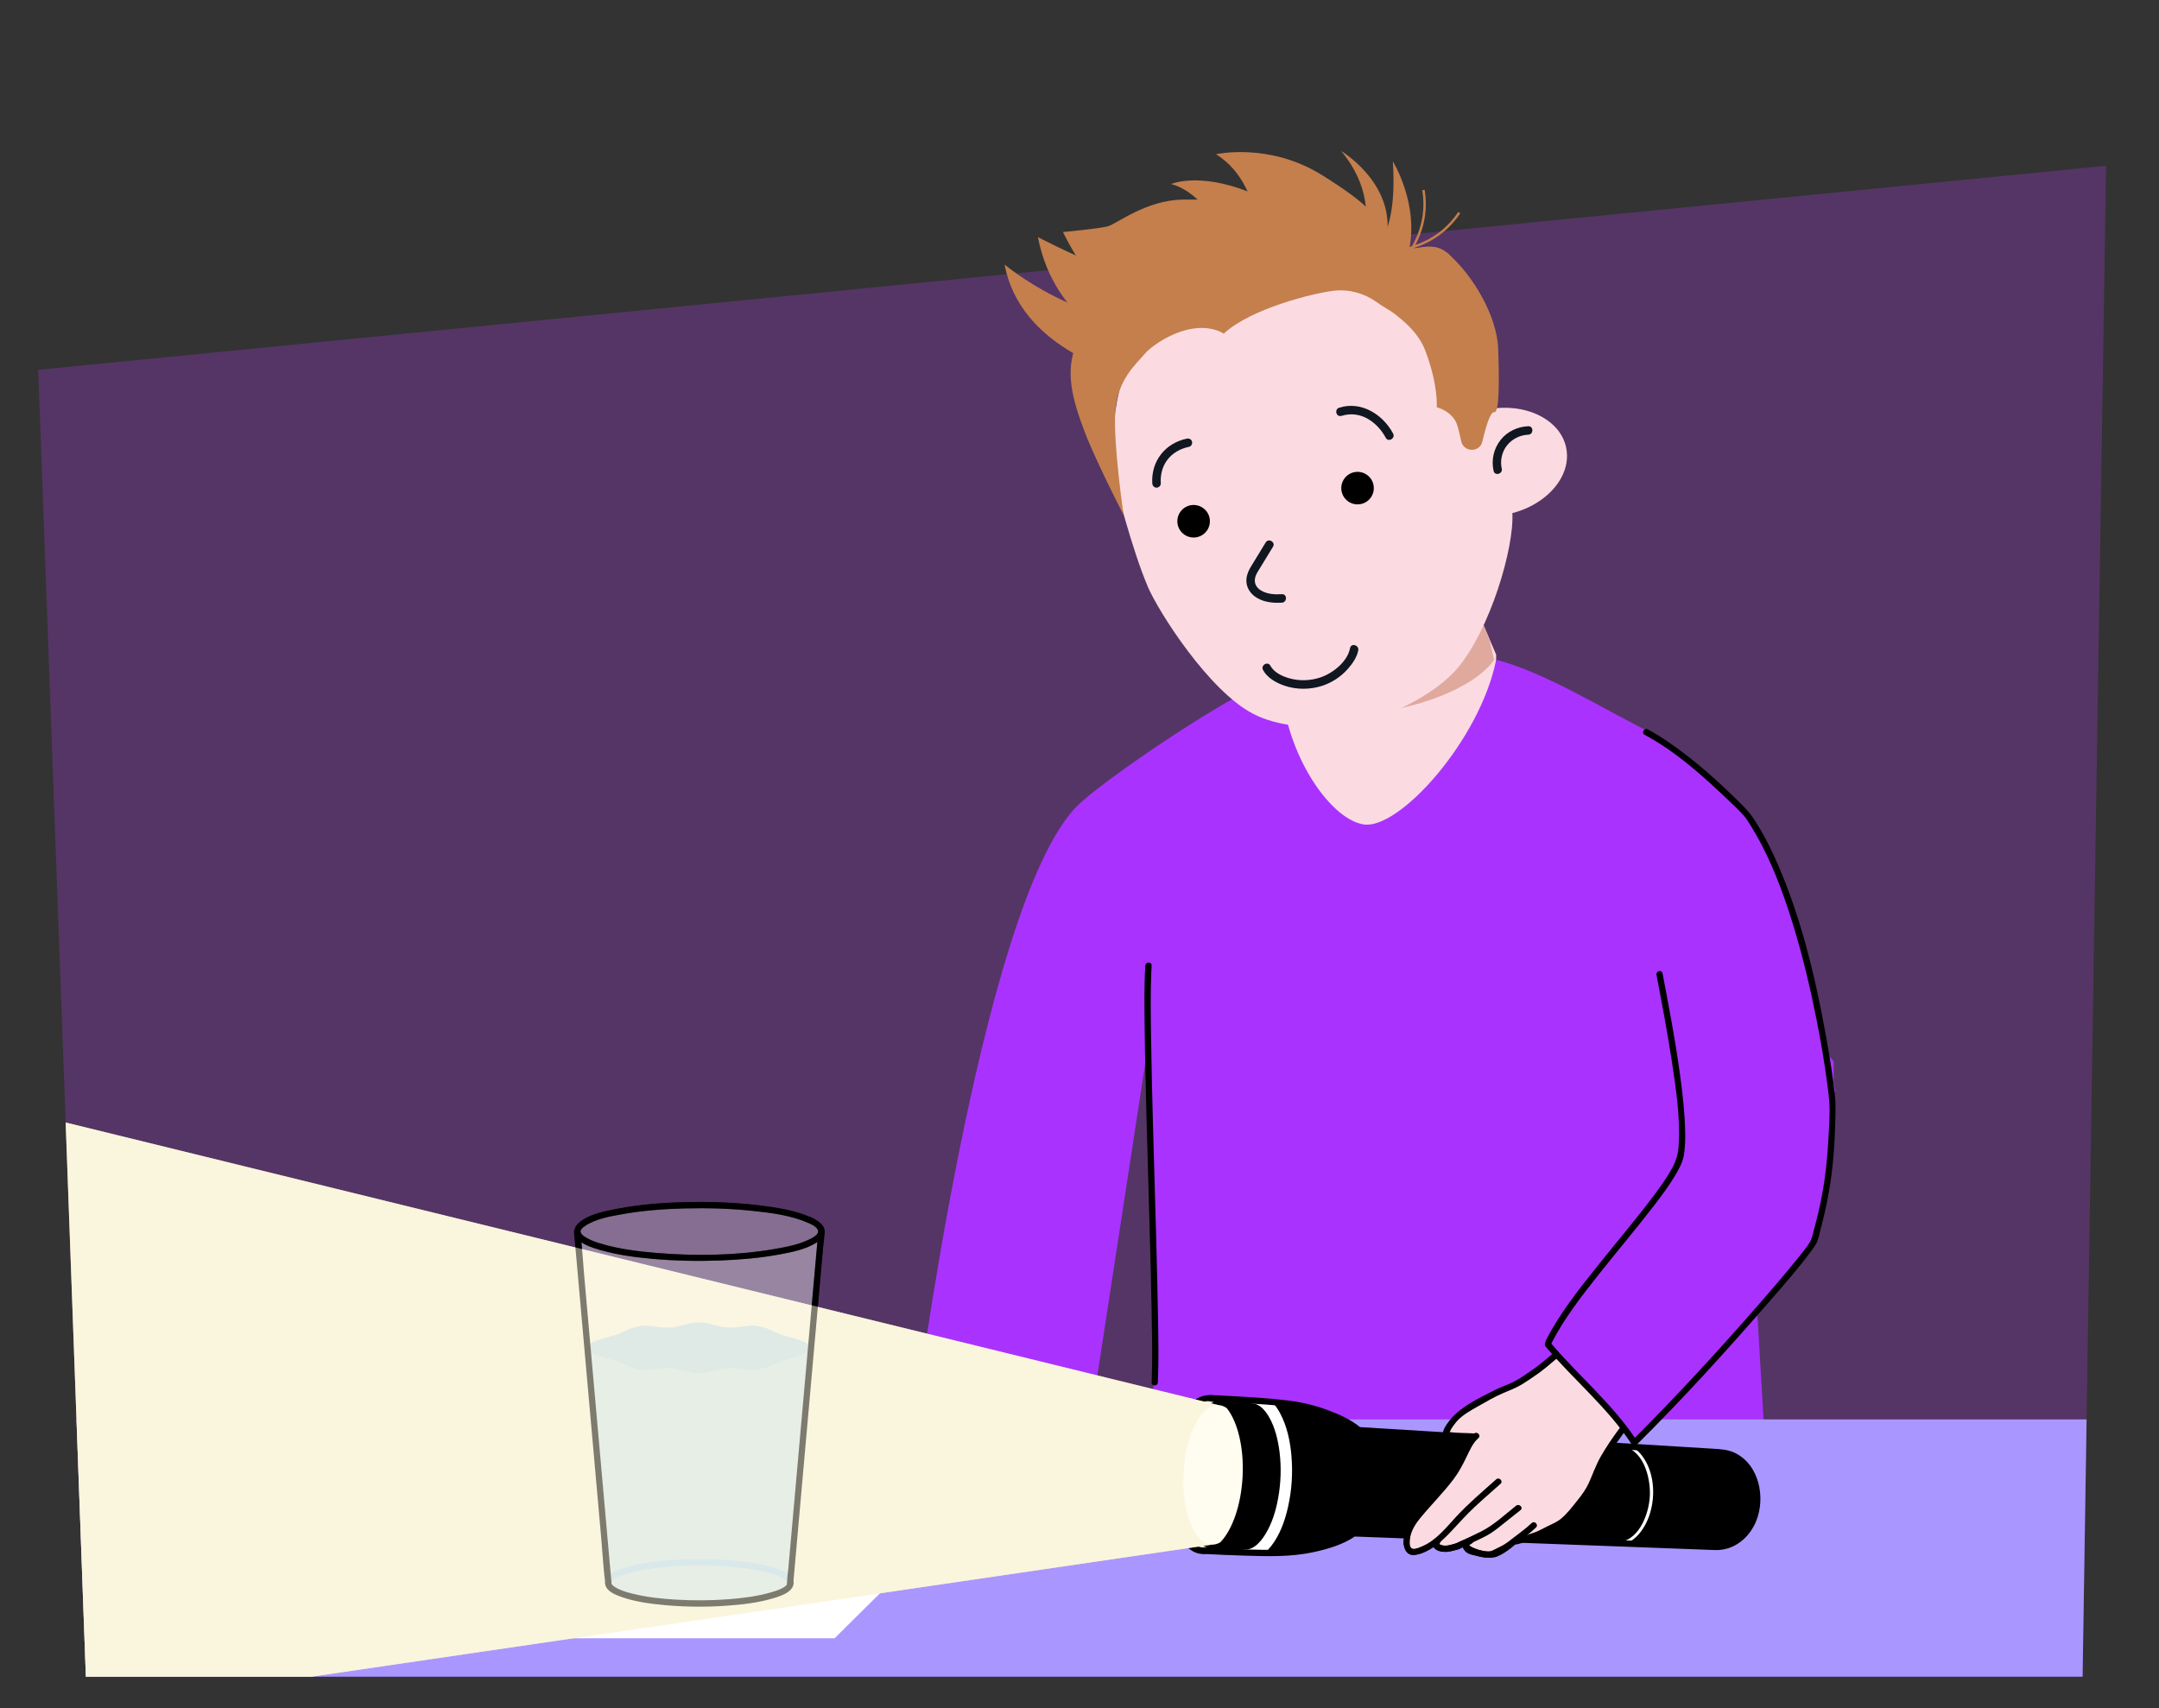 <?xml version="1.0" encoding="UTF-8"?>
<svg xmlns="http://www.w3.org/2000/svg" xmlns:xlink="http://www.w3.org/1999/xlink" viewBox="0 0 690 546">
  <rect x="0" y="0" width="690" height="546" fill="#333333" stroke="none"/>
  <defs>
    <style>
      .cls-1 {
        fill: #f7f6f9;
      }

      .cls-1, .cls-2 {
        opacity: .5;
      }

      .cls-3 {
        fill: #fff4c2;
        mix-blend-mode: soft-light;
      }

      .cls-4 {
        fill: #fbdbe1;
      }

      .cls-5 {
        fill: #fbdbe1;
      }

      .cls-6 {
        fill: #e0a99d;
      }

      .cls-7 {
        fill: none;
        stroke: #c47f4d;
        stroke-miterlimit: 10;
        stroke-width: .77px;
      }

      .cls-8 {
        fill: #c0bce0;
        opacity: .31;
      }

      .cls-9 {
        isolation: isolate;
      }

      .cls-10 {
        fill: #101720;
      }

      .cls-11 {
        fill: #be3cfe;
        opacity: .25;
      }

      .cls-12 {
        clip-path: url(#clippath-1);
      }

      .cls-13 {
        fill: #fff;
      }

      .cls-14 {
        fill: #fffcf0;
      }

      .cls-15 {
        fill: #e8e9ec;
      }

      .cls-16 {
        opacity: .63;
      }

      .cls-17 {
        opacity: .2;
      }

      .cls-18 {
        opacity: .29;
      }

      .cls-19 {
        fill: #baddfa;
      }

      .cls-20 {
        opacity: .8;
      }

      .cls-20, .cls-21 {
        fill: #8dc7f7;
      }

      .cls-21 {
        opacity: .58;
      }

      .cls-22 {
        fill: #aa96ff;
      }

      .cls-23 {
        fill: #c47f4d;
      }

      .cls-24 {
        fill: #aa32ff;
      }

      .cls-25 {
        clip-path: url(#clippath);
      }
    </style>
    <clipPath id="clippath">
      <path id="Path_17571-2" data-name="Path 17571" class="cls-11" d="M27.44,535.92L12.22,118.21,673.09,52.99l-7.51,482.92H27.44Z"/>
    </clipPath>
    <clipPath id="clippath-1">
      <path class="cls-4" d="M407.68,191.23l1.45,18.51c0,3.69,2.42,59.64,25.29,59.64,6.74,0,44.11-23.05,43.74-60.13l-7.66-17.93c-6.74,6.24-6.78,12.3-17.37,15.48-17.55,5.25-41.36-11.02-45.45-15.56Z"/>
    </clipPath>
  </defs>
  <g class="cls-9">
    <g id="Stick_figures_en_schetsen" data-name="Stick figures en schetsen">
      <g id="Achtergrond_1" data-name="Achtergrond 1">
        <path id="Path_17571" data-name="Path 17571" class="cls-11" d="M27.44,535.92L12.22,118.21,673.09,52.99l-7.51,482.92H27.44Z"/>
        <g class="cls-25">
          <g>
            <path class="cls-4" d="M407.68,191.23l1.45,18.51c0,3.69,2.42,59.64,25.29,59.64,6.74,0,44.11-23.05,43.74-60.13l-7.66-17.93c-6.74,6.24-6.78,12.3-17.37,15.48-17.55,5.25-41.36-11.02-45.45-15.56Z"/>
            <g class="cls-12">
              <path class="cls-6" d="M474.19,196.19l3.31,14.73c-5.89,8.62-25.04,16.47-43.34,17.09-13.03.44-25.7-3-29.7-7.49l-.09-.29c11.82,4.68,24.83,5.44,38.13,1.18,13.3-4.26,24.81-14.54,31.7-25.22Z"/>
            </g>
          </g>
          <path class="cls-24" d="M343.72,258.15c7.72-8.21,52.85-38.79,65.74-42.07,0,22.58,14.91,45.6,26.31,47.43,11.42,1.84,37.31-27.1,42.39-52.63,16.05,4.13,35.09,16.31,50.62,23.88.31.15,9.66,7.12,9.93,7.33,27.91,21.25,28.73,36.16,34.03,47.98,5.33,21.82,13.8,58.62,13.8,58.62l-28.04,17.89,7.85,133.73-197.8-47.18.36-61.46-2.36-55.35-18,117.38-56.26.56s20.64-163.38,51.42-196.1Z"/>
          <path d="M366.03,308.62c-.39,6.56-.28,13.16-.21,19.73.1,9.6.34,19.2.59,28.79.28,10.75.61,21.49.91,32.24.28,9.84.55,19.68.73,29.53.13,7.07.27,14.14.06,21.21-.02.59-.04,1.17-.06,1.76-.06,1.29,1.94,1.28,2,0,.29-6.57.16-13.16.06-19.73-.15-9.6-.41-19.2-.67-28.8-.3-10.75-.62-21.49-.91-32.24-.27-9.84-.52-19.68-.66-29.53-.1-7.06-.21-14.14.09-21.2.02-.59.05-1.17.09-1.76.08-1.29-1.92-1.28-2,0h0Z"/>
          <rect class="cls-22" x="12.86" y="453.69" width="664.44" height="82.23"/>
          <polygon class="cls-13" points="106.44 466.31 324.57 466.31 266.73 523.64 34.57 523.64 106.44 466.31"/>
          <path class="cls-8" d="M192.65,493.62l-118.69-1.54-32.74,26.26s193.03-6.04,194.02-6.16c1.51.52-16.65.62-32.34-1.67,0,0-8.65-1.95-8.95-4.84-.44-4.19-1.29-12.05-1.29-12.05Z"/>
          <g>
            <g>
              <path class="cls-19" d="M195.39,505.94c.06-1.6,4.07-2.68,5.4-3.07,4.29-1.24,8.77-1.79,13.21-2.14,5.66-.44,11.36-.48,17.03-.14,4.66.28,9.36.78,13.9,1.92,1.66.42,3.35.9,4.87,1.7.7.37,1.81,1.06,1.84,1.71.05,1.28,2.05,1.29,2,0-.09-2.61-3.38-3.83-5.43-4.54-4.5-1.56-9.38-2.16-14.11-2.58-6.31-.56-12.68-.6-19-.17-5.02.34-10.14.91-14.98,2.33-2.31.68-6.62,1.93-6.73,4.95-.05,1.29,1.95,1.29,2,0h0Z"/>
              <g>
                <g class="cls-18">
                  <path class="cls-13" d="M262.56,393.79c-.47,4.56-17.73,8.23-38.96,8.23-12.9,0-24.34-1.35-31.44-3.44-4.58-1.35-7.34-3-7.52-4.79h-.06l9.95,112.2c.28,3.13,10.44,6.55,31.4,6.46,17.06-.08,26.45-3.33,26.73-6.46l9.95-112.2h-.05Z"/>
                </g>
                <g class="cls-17">
                  <path class="cls-13" d="M258.58,389.88c-6.35-2.79-19.63-4.7-34.98-4.7-21.53,0-38.98,3.77-38.98,8.42,0,1.86,2.8,3.58,7.54,4.98,7.09,2.09,18.53,3.44,31.44,3.44,21.53,0,38.98-3.77,38.98-8.42,0-1.33-1.44-2.6-3.99-3.72Z"/>
                </g>
                <path d="M192.36,397.61c-1.59-.48-3.18-1-4.64-1.81-.77-.43-1.84-1.02-2.13-1.93-.12-.39-.03-.63.24-1,.29-.4.71-.73,1.13-1.01,3.44-2.32,8.11-3.09,12.11-3.8,6.49-1.15,13.1-1.64,19.68-1.81,7.36-.19,14.74.02,22.06.81,5.73.61,11.86,1.39,17.2,3.7,1.17.51,2.19-1.22,1.01-1.73-5.08-2.2-10.73-3.06-16.19-3.74-7.9-.97-15.89-1.25-23.85-1.05-7.24.18-14.53.74-21.64,2.11-4.04.78-9.07,1.68-12.3,4.47-1.17,1.01-1.88,2.49-1.21,4,1.24,2.81,5.37,3.94,8,4.73,1.24.37,1.76-1.56.53-1.93h0Z"/>
                <path d="M258.01,390.74c1.09.49,2.69,1.14,3.31,2.26.27.49.23.75.04,1.12-.47.87-1.52,1.43-2.37,1.86-3.52,1.82-7.65,2.58-11.52,3.25-12.4,2.13-25.33,2.27-37.84,1.23-5.8-.48-11.66-1.23-17.26-2.85-1.24-.36-1.77,1.57-.53,1.93,5.36,1.56,10.96,2.31,16.51,2.81,7.25.66,14.56.81,21.84.54,6.37-.24,12.76-.78,19.04-1.95,3.93-.73,8.33-1.59,11.75-3.79,1.06-.68,2.14-1.6,2.46-2.88.66-2.67-2.43-4.37-4.4-5.26-1.16-.53-2.18,1.2-1.01,1.73h0Z"/>
              </g>
              <g id="Water_2" data-name="Water 2">
                <path class="cls-20" d="M250.62,434.81c-2.52.68-5.32,2.63-8.8,3.09-2.82.37-6.03-.71-9.31-.52-2.94.17-5.99,1.65-9.18,1.65s-6.24-1.48-9.18-1.65c-3.28-.19-6.49.9-9.31.52-3.47-.46-6.27-2.4-8.8-3.09-4.68-1.27-8.37-2.2-8.38-3.95,0,0,6.29,68.82,6.59,74.36.3,5.61,12.27,7.11,29.57,7.11s27.76-1.84,28.65-6.25c1.17-5.76,6.34-71.79,6.54-75.22-.02,1.74-3.7,2.68-8.39,3.95Z"/>
                <path class="cls-20" d="M250.69,426.91c-2.52-.69-5.3-2.64-8.78-3.11-2.83-.38-6.06.72-9.35.53-2.95-.17-6.01-1.66-9.21-1.66s-6.27,1.49-9.21,1.66c-3.29.19-6.52-.9-9.35-.53-3.48.46-6.26,2.42-8.78,3.11-4.67,1.27-8.34,2.21-8.32,3.95s3.7,2.68,8.38,3.95c2.52.68,5.32,2.63,8.8,3.09,2.82.37,6.03-.71,9.31-.52,2.94.17,5.99,1.65,9.18,1.65s6.24-1.48,9.18-1.65c3.28-.19,6.49.9,9.31.52,3.47-.46,6.27-2.4,8.8-3.09,4.69-1.27,8.37-2.2,8.39-3.95s-3.65-2.68-8.32-3.95Z"/>
              </g>
              <path d="M251.63,505.94c-.06,1.6-4.07,2.68-5.4,3.07-4.29,1.24-8.77,1.79-13.21,2.14-5.66.44-11.36.48-17.03.14-4.66-.28-9.36-.78-13.9-1.92-1.66-.42-3.35-.9-4.87-1.7-.7-.37-1.81-1.06-1.84-1.71-.05-1.28-2.05-1.29-2,0,.09,2.61,3.38,3.83,5.43,4.54,4.5,1.56,9.38,2.16,14.11,2.58,6.31.56,12.68.6,19,.17,5.02-.34,10.14-.91,14.98-2.33,2.31-.68,6.62-1.93,6.73-4.95.05-1.29-1.95-1.29-2,0h0Z"/>
              <path d="M195.43,505.98c-.33-3.72-.66-7.44-.99-11.16l-2.38-26.81c-.96-10.81-1.92-21.62-2.88-32.42-.83-9.34-1.66-18.68-2.49-28.02-.4-4.52-.62-9.09-1.21-13.59,0-.06-.01-.12-.02-.19-.11-1.27-2.11-1.28-2,0,.33,3.72.66,7.44.99,11.16.79,8.94,1.59,17.87,2.38,26.81.96,10.81,1.92,21.62,2.88,32.42.83,9.34,1.66,18.68,2.49,28.02.4,4.52.62,9.09,1.21,13.59,0,.06.01.12.02.19.11,1.27,2.11,1.28,2,0h0Z"/>
              <path d="M261.5,393.79c-.33,3.72-.66,7.44-.99,11.16-.79,8.94-1.59,17.87-2.38,26.81-.96,10.81-1.92,21.62-2.88,32.42-.83,9.34-1.66,18.68-2.49,28.02-.27,3.08-.55,6.15-.82,9.23-.13,1.43-.4,2.93-.39,4.37,0,.06-.01.12-.02.19-.11,1.28,1.89,1.27,2,0,.33-3.72.66-7.44.99-11.16l2.38-26.81c.96-10.81,1.92-21.62,2.88-32.42.83-9.34,1.66-18.68,2.49-28.02.27-3.08.55-6.15.82-9.23.13-1.43.4-2.93.39-4.37,0-.06.01-.12.02-.19.11-1.28-1.89-1.27-2,0h0Z"/>
            </g>
            <g>
              <g>
                <g>
                  <ellipse class="cls-15" cx="385.5" cy="471.28" rx="24.41" ry="11.65" transform="translate(-104.16 833.15) rotate(-87.18)"/>
                  <path d="M396.13,471.85c-.24,4.55-1.03,9.08-2.65,13.35-1.14,3-2.81,6.25-5.45,8.19-5.69,4.18-9.96-3.11-11.45-7.77-2.71-8.46-2.36-18.3.39-26.7,1.39-4.24,5.66-13.55,11.69-10.48,3.1,1.58,4.76,5.35,5.76,8.48,1.54,4.8,1.93,9.9,1.71,14.92-.06,1.29,1.94,1.28,2,0,.23-5.06-.18-10.25-1.67-15.11-1.03-3.34-2.62-6.9-5.44-9.12-2.3-1.82-5.21-2.22-7.86-.91-3.13,1.55-5.23,4.86-6.65,7.92-4.11,8.91-4.82,19.97-2.45,29.45,1.36,5.47,5.54,14.76,12.82,12.18,3.6-1.28,5.98-4.87,7.53-8.18,2.37-5.07,3.42-10.67,3.72-16.23.07-1.29-1.93-1.28-2,0Z"/>
                </g>
                <path d="M384.3,495.66s19.49,1.08,27.36.61c7.86-.47,16.89-3.23,20.97-6.12h0s.04-.03.06-.04l115.68,4.35c6.92.34,12.86-6.15,13.27-14.51.41-8.35-4.86-15.4-11.78-15.74l-115.6-7.08s0,0,0,0h0c-3.78-3.28-12.49-6.91-20.27-8.15-7.78-1.24-27.29-2.08-27.29-2.08h0c6.42.32,11.09,11.49,10.43,24.95-.66,13.46-6.41,24.12-12.83,23.8h0Z"/>
                <g>
                  <path class="cls-13" d="M392.1,450.12c3.42,4.31,5.49,12.48,5.03,21.73s-3.31,17.19-7.14,21.13h0c-.92.53-1.87.79-2.84.74-5.53-.27-9.53-10.48-8.92-22.81.61-12.33,5.58-22.1,11.12-21.82.97.05,1.89.4,2.75,1.02h0Z"/>
                  <path d="M391.39,450.82c4.14,5.32,4.94,13.16,4.79,19.65-.16,6.87-1.5,14.56-5.6,20.26-.34.47-.73,1.09-1.2,1.45-.64.48-1.7.64-2.5.53-.91-.13-1.74-.61-2.41-1.22-1.95-1.74-3.03-4.37-3.77-6.82-2.16-7.11-2.01-15.16-.24-22.33,1.01-4.09,4.92-15.52,11.14-11.37.08-.61.16-1.22.24-1.83h0c-1.21.42-.69,2.36.53,1.93h0c.83-.29.97-1.34.24-1.83-6.09-4.07-10.85,3.39-12.73,8.25-3.03,7.83-3.53,17.09-1.74,25.26,1.03,4.71,4.12,13.27,10.52,11.83,3.17-.72,4.93-4.57,6.11-7.28,1.64-3.78,2.58-7.81,3.07-11.89.6-4.99.49-10.09-.47-15.03-.76-3.91-2.09-7.81-4.56-10.98-.79-1.01-2.2.41-1.41,1.41Z"/>
                </g>
                <path class="cls-13" d="M467.39,459.09c3.04.21,5.19,2.68,6.48,5.23,1.75,3.44,2.29,7.46,2.1,11.29-.19,3.83-1.15,7.76-3.23,11.02-1.55,2.43-3.94,4.61-6.99,4.52-.64-.02-.64.98,0,1,5.62.16,8.96-5.9,10.26-10.57,1.73-6.19,1.48-13.97-2.27-19.42-1.5-2.19-3.65-3.88-6.37-4.07-.64-.05-.64.95,0,1h0Z"/>
                <path class="cls-13" d="M517.77,462.22c7.34.5,9.8,9.92,9.51,15.91-.3,6.03-3.71,15.07-11.07,14.85-.64-.02-.64.98,0,1,5.72.17,9.54-5.19,11.07-10.11,1.88-6.03,1.39-13.57-2.58-18.69-1.72-2.21-4.09-3.77-6.93-3.96-.64-.04-.64.96,0,1h0Z"/>
              </g>
              <path class="cls-13" d="M412.74,465.34c-.4-4.67-1.4-9.46-3.63-13.63-.65-1.22-1.45-2.41-2.39-3.45l-7.98-.6c.26.49.74.86,1.45.9,1.04.07,1.96.45,2.95,1.28.92.77,1.8,1.96,2.44,3.08,1.97,3.44,2.89,7.43,3.37,11.33.59,4.81.4,9.78-.45,14.54-.71,3.98-1.93,8.05-4.05,11.52-.89,1.46-1.95,2.86-3.34,3.89-1.02.76-2.15,1.14-3.22,1.1-.81-.03-1.36.39-1.64.95l7.93.15c.77-.68,1.47-1.44,2.1-2.25,2.78-3.56,4.38-8.09,5.36-12.45,1.21-5.36,1.57-10.89,1.09-16.36Z"/>
              <path d="M384.3,496.66c4.59.25,9.18.44,13.77.58,7.33.22,14.66.43,21.88-1.16,4.51-.99,9.35-2.41,13.19-5.07l-1.37-.36h0c.21.47.96.64,1.37.36-.41.28-.59.04-.19.11.24.04.5.02.74.03l2.75.1,10.09.38c10.74.4,21.48.81,32.21,1.21,12.17.46,24.35.92,36.52,1.37,9.03.34,18.06.68,27.09,1.02,1.9.07,3.8.14,5.7.21,6.05.22,10.96-3.78,13.2-9.23,3.11-7.57.96-18.27-7.03-21.93-2.2-1-4.46-1.08-6.81-1.23-7.55-.46-15.09-.92-22.64-1.39-11.86-.73-23.73-1.45-35.59-2.18-11.51-.7-23.02-1.41-34.52-2.11-6.49-.4-12.99-.8-19.48-1.19-.31-.02-.62-.04-.92-.06l.71.29h0c-.43-.48-1.27-.34-1.57.2h0c.52-.07,1.05-.13,1.57-.2-3.12-2.65-7.02-4.37-10.83-5.78s-8.05-2.44-12.24-2.96c-6.61-.82-13.28-1.17-19.93-1.53-1.75-.09-3.51-.18-5.26-.26l.86.5h0c-.29.5-.58,1-.86,1.5,2.74.19,4.68,2.59,5.92,4.8,1.91,3.4,2.84,7.37,3.27,11.21.96,8.45.01,18.22-4.52,25.61-1.53,2.49-3.89,5.23-7.08,5.13l.71,1.71h0c.89-.93-.52-2.35-1.41-1.41h0c-.61.63-.16,1.68.71,1.71,3.13.09,5.71-1.93,7.54-4.29,2.63-3.4,4.16-7.62,5.11-11.77,1.17-5.1,1.52-10.44,1.05-15.65-.4-4.45-1.36-9.01-3.51-12.98-1.63-3-4.19-5.81-7.79-6.06-.74-.05-1.27.89-.86,1.5.62.93,3.1.6,4.03.65,3.02.15,6.04.32,9.06.52,7.19.47,14.49.83,21.43,2.92,4.56,1.37,9.51,3.22,13.19,6.35.48.41,1.23.4,1.57-.2h0c-.52.07-1.05.13-1.57.2.32.36,1.01.31,1.46.34l2.52.15c3.18.19,6.37.39,9.55.58,10.45.64,20.91,1.28,31.36,1.92,12.09.74,24.17,1.48,36.26,2.22,9.28.57,18.56,1.14,27.84,1.7,2.19.13,4.38.27,6.58.4.73.04,1.45.08,2.16.23,4,.85,7,4.15,8.37,7.9,2.76,7.56-.66,19.48-10.04,20.15-1.49.11-3.04-.06-4.53-.11-7.91-.3-15.81-.59-23.72-.89l-35.45-1.33-33.77-1.27c-6.23-.23-12.46-.47-18.69-.7-.43-.02-.95-.11-1.32.15l1.37.36h0c-.21-.47-.96-.64-1.37-.36-3.37,2.34-7.51,3.61-11.46,4.58-3.9.95-7.85,1.44-11.86,1.51-6.49.11-13-.17-19.48-.46-1.68-.08-3.35-.16-5.03-.25-1.29-.07-1.28,1.93,0,2Z"/>
            </g>
            <g>
              <polyline class="cls-3" points="-6.77 351.98 389.35 449.1 387.15 493.73 11.6 548.83"/>
              <polyline class="cls-1" points="-6.77 351.98 389.35 449.1 387.15 493.73 11.6 548.83"/>
              <path class="cls-14" d="M392.1,450.12c3.42,4.31,5.49,12.48,5.03,21.73-.46,9.26-3.31,17.19-7.14,21.13h0c-.92.53-1.87.79-2.84.74-5.53-.27-9.53-10.48-8.92-22.81s5.58-22.1,11.12-21.82c.97.05,1.89.4,2.75,1.02h0Z"/>
            </g>
            <g>
              <g>
                <path class="cls-4" d="M499.48,486.21c1.02-.83,1.43-1.15,2.34-2.24.91-1.09,1.82-2.19,2.89-3.56,1.07-1.37,1.86-2.15,2.95-4.08,1.32-2.33,1.08-2.22,2.54-5.8,7.13-17.53,44.97-53.77,59.27-76.7-9.04-3.94-17.11-8.46-26.97-11.6-5.53,11.21-32.79,40.29-37.9,44.57-11.89,9.96-9.79,8.92-17.7,14.15-4.11,2.71-5.59,2.58-8.93,4.36-3.91,2.08-6.53,3.4-9.92,5.66-1.34.89-2.5,1.75-3.4,2.85-.9,1.11-3.5,4.53-2.26,4.77,2,.39,6.17.39,8.5.55,1.17,6.5-20.97,30.33-21.26,33.22-.11,1.06.07,2.44.81,3.06.75.62,1.01.61,1.89.43,2.81-.57,5.1-2.03,7.33-3.84.02.04-.9,1.59-.88,1.63.58.99,2.16,1.29,3.22,1.39,1.07.1,2.53-.66,3.5-.83.97-.18,3.47-1.55,4.33-1.83.5,0-1.63.97-1.61,1.06.32,1.27.59,1.25,1.74,1.91.56.32,2.28.98,2.73,1.11,1.58.44,4.2.65,5.26.19,2.7-1.16,4.11-2.53,6.25-4.1.16-.12.34-.41.48-.42s.91-.2.93-.19c3.53.3,5.96-1.55,8.83-2.94,2.07-1,3.42-1.45,5.03-2.77Z"/>
                <path d="M500.19,486.92c1.86-1.52,3.32-3.38,4.81-5.25,1.38-1.74,2.76-3.41,3.83-5.36,1.35-2.47,2.09-5.21,3.37-7.71,2.87-5.64,6.8-10.77,10.7-15.73,10.39-13.21,21.81-25.58,32.51-38.54,5.29-6.41,10.53-12.94,14.94-19.98.26-.42.13-1.16-.36-1.37-9.06-3.96-17.77-8.67-27.21-11.7-.4-.13-.94.08-1.13.46-1.42,2.85-3.3,5.47-5.19,8.01-2.58,3.48-5.33,6.84-8.12,10.15-5.61,6.64-11.44,13.1-17.47,19.36-1.94,2.02-3.89,4.04-5.95,5.94-2.97,2.75-6.18,5.27-9.24,7.93-1.93,1.68-3.88,3.3-5.98,4.75-1.88,1.3-3.77,2.64-5.79,3.7s-4.12,1.68-6.1,2.69c-5.46,2.79-11.76,5.61-15.32,10.8-.84,1.22-2.57,4.01-.1,4.53,2.76.58,5.73.36,8.53.55l-.96-.73c.33,2.06-1.74,5.2-2.87,7.05-2.15,3.53-4.62,6.86-7.12,10.14-2.41,3.16-4.89,6.27-7.31,9.42-.87,1.13-1.73,2.26-2.54,3.43-.5.73-1.11,1.53-1.37,2.39-.57,1.91.4,5,2.72,5.12,1.47.08,3.09-.63,4.39-1.25,1.64-.78,3.11-1.86,4.52-2.99l-1.67-.97c-.24.66-1.34,1.61-.61,2.63.81,1.14,2.46,1.56,3.78,1.64,1.47.09,3.12-.55,4.5-1.03.63-.22,1.24-.52,1.85-.8.37-.17.73-.35,1.1-.52.29-.13.92-.21.33-.32l-.73-.96v.04c.1-.24.2-.47.3-.71-.24.27-1.26.55-1.67.99-.73.79.04,2.18.72,2.75,1.65,1.39,4.25,2.1,6.33,2.34,1.29.15,2.65.19,3.88-.3,1.59-.64,3.02-1.64,4.37-2.67.92-.7,1.88-1.85,3.08-1.9,1.65-.07,3.08-.24,4.62-.88,1.72-.72,3.32-1.7,5.01-2.49,1.64-.77,3.2-1.51,4.63-2.64,1.01-.8-.41-2.2-1.41-1.41-1.22.96-2.63,1.58-4.03,2.23-1.45.68-2.82,1.49-4.26,2.17-.73.35-1.49.64-2.28.83-.89.21-1.69.11-2.58.19-1.21.1-1.79.64-2.72,1.36-1.21.92-2.39,1.87-3.71,2.63-1.43.82-2.58,1.08-4.22.92-1.22-.11-2.33-.43-3.46-.89-.96-.39-2.02-.72-2.31-1.78l-.26.97c-.17.21.18-.08.32-.15.27-.14.55-.28.81-.44.4-.25.91-.61.84-1.15-.05-.41-.27-.88-.73-.96-.7-.13-1.38.3-2,.59-.84.39-1.67.85-2.56,1.13s-1.89.65-2.83.83-2.55,0-3.14-.83l.1.77c-.03.11.36-.62.45-.79.15-.28.31-.54.42-.84.38-1.04-.98-1.53-1.67-.97-1.18.95-2.41,1.83-3.76,2.51-.9.45-3.14,1.64-4.04.91-.56-.46-.55-1.37-.54-2.03,0-.08.09-.58,0-.16.01-.06.03-.11.05-.17,0-.02-.04.06.08-.18.09-.18.19-.35.29-.52,1.35-2.27,3.09-4.34,4.71-6.42,4.67-5.99,9.6-11.91,13.46-18.47,1.33-2.26,3.1-5.16,2.66-7.91-.07-.45-.56-.71-.96-.73-2.48-.17-4.97-.11-7.44-.4-.07,0-.76-.16-.8-.12l.4.51c.01-.05.03-.1.05-.15.24-.21.44-.9.62-1.19.49-.79,1.04-1.56,1.63-2.27,1.89-2.26,4.76-3.78,7.29-5.22,2.48-1.41,5.02-2.88,7.64-4.01,2.09-.9,4.18-1.66,6.14-2.86,1.62-.99,3.19-2.07,4.74-3.16,2.07-1.45,4-3.07,5.91-4.73,3.03-2.63,6.2-5.13,9.15-7.85,1.92-1.77,3.74-3.64,5.55-5.51,5.85-6.05,11.51-12.3,16.97-18.7,3.06-3.59,6.05-7.23,8.88-11,2.08-2.77,4.18-5.63,5.73-8.74l-1.13.46c9.27,2.98,17.84,7.61,26.73,11.5l-.36-1.37c-3.91,6.24-8.47,12.05-13.12,17.74-5.34,6.54-10.87,12.93-16.38,19.32-5.43,6.3-10.87,12.6-16.08,19.09-4.09,5.11-8.18,10.34-11.44,16.02-1.58,2.76-2.55,5.7-3.87,8.57-.9,1.96-2.15,3.66-3.49,5.34-1.71,2.14-3.33,4.35-5.46,6.08-1,.81.42,2.22,1.41,1.41Z"/>
              </g>
              <path d="M457.98,494.37c1.9,2.66,5.64,1.42,8.23.85-.26-.61-.51-1.22-.77-1.83.21-.09.24-.1.09-.05l.97,1.67c-.27.26-.03.05.16-.03.24-.1.47-.24.7-.35.74-.37,1.48-.73,2.22-1.1,1.87-.91,3.78-1.75,5.61-2.73,1.98-1.07,3.68-2.49,5.43-3.89,1.77-1.41,3.54-2.82,5.32-4.23,1.01-.8-.42-2.21-1.41-1.41-3.57,2.83-7.04,6.14-11.13,8.21-1.74.88-3.51,1.68-5.26,2.54-.93.45-2.3.85-3.05,1.58-.71.68.02,1.97.97,1.67.14-.04.26-.08.39-.15,1.05-.54.3-2.06-.77-1.83-.83.18-1.65.43-2.49.59-.94.18-2.84.36-3.47-.53-.74-1.04-2.48-.04-1.73,1.01h0Z"/>
              <path d="M467.16,493.93c.46,1.01.78,1.83,1.77,2.44.85.52,1.85.69,2.81.9,2.07.44,4.19,1.08,6.2.1,2.22-1.09,4.35-2.21,6.29-3.75,2.23-1.76,4.61-3.4,6.66-5.38.93-.9-.49-2.31-1.41-1.41-1.76,1.7-3.78,3.1-5.7,4.61-1.04.81-2.05,1.63-3.19,2.31-.95.57-1.95.99-2.93,1.5-.68.35-1.24.68-2.04.69-.93.01-1.93-.3-2.84-.48-.81-.16-1.71-.27-2.47-.59-.86-.36-1.04-1.1-1.42-1.93-.54-1.17-2.26-.15-1.73,1.01h0Z"/>
              <path d="M484.97,493.59c5.48-1.53,11.64-3.21,16.02-7.02,2.29-2,4.15-4.65,5.99-7.06,1.96-2.56,3.48-5.46,4.33-8.58.34-1.24-1.59-1.77-1.93-.53-.83,3.02-2.34,5.8-4.26,8.26-1.73,2.22-3.42,4.64-5.55,6.49-2.04,1.77-4.53,2.9-7.03,3.89-2.64,1.04-5.37,1.85-8.1,2.62-1.24.35-.71,2.28.53,1.93h0Z"/>
              <path d="M452.75,484.37l-.03.09c-.44,1.21,1.5,1.74,1.93.53l.03-.09c.44-1.21-1.5-1.74-1.93-.53l-.03.09c-.44,1.21,1.5,1.74,1.93.53l.03-.09c.44-1.21-1.5-1.74-1.93-.53h0Z"/>
              <g>
                <path class="cls-4" d="M471.79,458.92c-2,1.65-4,6.45-5.2,8.75-1.21,2.33-2.72,4.52-4.46,6.49-2.6,2.93-4.49,5.36-7.12,8.26-2.63,2.9-5.28,6.1-5.44,10.02-.04,1.03.05,2.48.87,3.09.71.53.99.56,1.86.4,5.98-1.14,10.06-6.46,14.21-10.91,3.83-4.1,8.16-7.71,12.34-11.46"/>
                <path d="M471.08,458.21c-1.73,1.5-2.79,3.75-3.79,5.77-1.18,2.38-2.3,4.75-3.85,6.93-3.56,5.03-8.26,9.19-11.93,14.13-1.61,2.17-2.84,4.66-2.95,7.4-.08,1.98.66,4.61,3.11,4.58,2.35-.03,4.88-1.39,6.75-2.71,2.13-1.49,3.97-3.33,5.73-5.23,2.31-2.49,4.57-4.99,7.04-7.31,2.73-2.56,5.58-5,8.37-7.5.96-.86-.46-2.27-1.41-1.41-4.37,3.91-8.87,7.69-12.85,12.01-3.17,3.44-6.3,7.45-10.72,9.34-.77.33-2.27,1.03-3.12.8-1.05-.28-.94-1.95-.88-2.76.18-2.69,1.72-5.08,3.39-7.11,3.47-4.23,7.41-8.11,10.69-12.5,1.6-2.14,2.82-4.46,3.98-6.86,1.02-2.11,2.06-4.57,3.86-6.14.97-.85-.45-2.26-1.41-1.41h0Z"/>
              </g>
            </g>
            <path class="cls-24" d="M522.31,461.12c3.55-1.65,43.42-47.57,53.65-59.32,11.11-12.76,10.05-62.55,10.05-62.55l-35.32-42.09-23.65,65.17-26.71,57.43-5.67,9.93s26.23,26.94,27.65,31.43Z"/>
            <path d="M495.76,429.48c4.08-8.02,9.73-15.24,15.3-22.27,5.92-7.48,12.11-14.75,17.9-22.32,2.24-2.92,4.44-5.9,6.34-9.06,1.31-2.17,2.58-4.51,2.93-7.05.52-3.8.39-7.68.15-11.5-.31-4.84-.88-9.66-1.55-14.47-1.47-10.64-3.49-21.19-5.5-31.74-.24-1.26-2.17-.73-1.93.53,1.74,9.13,3.48,18.27,4.88,27.46,1.36,8.94,2.79,18.22,2.19,27.29-.17,2.61-.81,4.73-2.07,7.02-1.67,3.05-3.71,5.89-5.79,8.67-5.58,7.48-11.65,14.58-17.47,21.87-6.19,7.75-12.59,15.68-17.11,24.56-.58,1.14,1.14,2.16,1.73,1.01h0Z"/>
            <path d="M493.95,430.39c8.9,10.59,19.92,19.56,27.5,31.23.35.54,1.1.67,1.57.2,14.69-14.54,28.63-29.91,42.19-45.5,4.7-5.4,9.49-10.81,13.74-16.58.48-.65.97-1.31,1.37-2.01.93-1.65,1.23-3.7,1.7-5.5,1.69-6.37,2.92-12.86,3.63-19.41.65-5.91.86-11.86.97-17.8.03-1.76-.04-3.43-.23-5.18-.69-6.28-1.71-12.53-2.83-18.74-3.48-19.24-8.12-38.72-16.18-56.61-1.89-4.19-3.99-8.28-6.48-12.15-1.33-2.07-2.72-3.65-4.45-5.37-7.12-7.09-14.68-13.89-22.96-19.6-2.22-1.53-4.5-2.97-6.88-4.24-1.13-.61-2.15,1.12-1.01,1.73,9.54,5.12,17.9,12.49,25.71,19.91,2.03,1.93,4.14,3.85,6.01,5.94.88.99,1.58,2.21,2.28,3.34,1.14,1.82,2.21,3.7,3.21,5.6,4.59,8.75,7.92,18.14,10.75,27.6s5.02,18.73,6.91,28.24c1.41,7.08,2.64,14.2,3.57,21.36.23,1.8.47,3.61.59,5.42.27,3.96-.1,8.07-.3,12.04-.31,6.04-.96,12.05-2.09,17.99-.66,3.47-1.46,6.91-2.39,10.31-.45,1.65-.74,3.27-1.39,4.35-1.11,1.83-2.52,3.51-3.86,5.18-2.3,2.87-4.67,5.68-7.06,8.47-13.27,15.5-27.03,30.64-41.32,45.21-1.52,1.55-3.05,3.09-4.59,4.61l1.57.2c-7.68-11.82-18.79-20.91-27.81-31.64-.83-.99-2.24.43-1.41,1.41h0Z"/>
          </g>
        </g>
      </g>
      <g>
        <path class="cls-5" d="M366.75,187.37c3.53,8.25,19.59,33.44,33.71,40.76,11.11,5.76,26.38,4.44,34,2.9s23.54-8.11,31.56-17.71c10.18-12.24,17.92-38.05,17.32-49.32,3.11-.8,5.93-2.07,8.36-3.66,6.47-4.22,10.15-10.76,8.85-17.17-1.71-8.45-11.42-13.75-22.44-12.71h0c-.12-.4-13.3-60.87-73.05-48.8-59.75,12.07-48.63,72.1-48.5,73.29h0s5.26,20.84,10.22,32.43Z"/>
        <path class="cls-10" d="M488.44,136.23c-3.37.13-6.69,1.67-8.81,4.32-2.24,2.8-3.08,6.47-2.29,9.97.39,1.7,3,.98,2.61-.72-.58-2.57.04-5.42,1.71-7.48s4.16-3.27,6.77-3.38c1.74-.07,1.75-2.78,0-2.71h0Z"/>
        <circle cx="433.87" cy="156.02" r="5.2" transform="translate(51.13 413.12) rotate(-53.67)"/>
        <path class="cls-10" d="M431.47,207.14c-.8,4.34-5.45,8-9.36,9.35-3.28,1.13-6.91,1.25-10.24.26-2.19-.65-4.74-1.86-5.87-3.97-.82-1.54-3.16-.17-2.34,1.37,1.35,2.53,4.19,4.1,6.8,5,3.82,1.32,8.18,1.31,12.02.08,3.15-1.01,6.02-2.88,8.22-5.36,1.48-1.66,2.97-3.76,3.39-6,.31-1.71-2.3-2.44-2.61-.72h0Z"/>
        <circle cx="381.47" cy="166.61" r="5.2" transform="translate(21.25 375.22) rotate(-53.67)"/>
        <path class="cls-10" d="M379.28,140.21c-3.21.66-6.19,2.37-8.22,4.97-2.07,2.65-3.02,5.98-2.8,9.33.05.73.59,1.36,1.36,1.36.7,0,1.4-.62,1.36-1.36-.18-2.72.48-5.4,2.11-7.55,1.69-2.23,4.2-3.58,6.92-4.14.72-.15,1.13-1,.95-1.67-.2-.75-.95-1.09-1.67-.95h0Z"/>
        <path class="cls-10" d="M428.72,132.93c2.99-.94,6.02-.53,8.69,1.1,2.32,1.41,4.19,3.52,5.47,5.9.82,1.54,3.17.17,2.34-1.37-3.29-6.14-10.21-10.46-17.22-8.25-1.66.52-.95,3.14.72,2.61h0Z"/>
        <path class="cls-10" d="M409.67,189.92c-2.27.14-4.75,0-6.73-1.23-1.38-.85-2.1-2.17-1.87-3.7.16-1.13.74-1.99,1.32-2.94.86-1.41,1.72-2.82,2.58-4.23.62-1.02,1.25-2.04,1.87-3.06.91-1.49-1.43-2.86-2.34-1.37-1.54,2.52-3.07,5.04-4.61,7.55-.79,1.29-1.4,2.59-1.54,4.13-.2,2.22.89,4.23,2.63,5.54,2.44,1.84,5.75,2.2,8.7,2.02,1.73-.1,1.75-2.82,0-2.71h0Z"/>
        <g>
          <path class="cls-7" d="M449.61,79.66c.81-.63,10.27-1.92,16.75-11.69"/>
          <path class="cls-7" d="M450.64,80.71c.16-1.02,6.2-8.4,4.29-19.97"/>
          <g>
            <path class="cls-23" d="M439.72,95.83h0s1.17.69,2.88,2.09c3.09,2.54,10.19,6.93,12.92,14.15,4.23,11.2,3.65,18.09,3.65,18.1,0,0,4.85,1.16,6.42,5.36.39,1.05.89,3.07,1.42,5.51.78,3.61,5.92,3.67,6.75.07,1.22-5.27,2.6-9.57,3.83-9.38,1.58.25,1.59-10.02,1.22-20.25-.38-10.36-7.82-23.01-15.38-29.81-4.12-3.71-6.68-2.77-12.2-2.29-5.93.52-12.34,3.92-11.51,16.45Z"/>
            <path class="cls-23" d="M372.32,105.32s.49,2.43.49,2.43c0,0-5.03,3.01-6.97,5.36-2.54,3.09-8.74,8.12-9.41,18.45-.67,10.33,2.66,33.03,2.66,33.03,0,0-8.85-17.12-12.48-26.69-3.67-9.69-6.62-19.37-2.3-28.58,2.35-5.02,6.54-9.02,11.82-10.72,5.67-1.82,12.09-5.15,16.19,6.73Z"/>
            <path class="cls-23" d="M357.4,119.36c-.58-.74-31.44-8.41-36.34-34.81,0,0,24.94,21.13,53.73,18.53"/>
            <path class="cls-23" d="M362.82,112.28c-1.81-.49-25.72-8.71-31.12-36.5,0,0,39.07,20.81,60.97,19.04"/>
            <path class="cls-23" d="M347.73,86.87c-3.27-2.98-8.02-12.71-8.02-12.71,0,0,11.55-1.05,14.39-1.84s12.4-8.5,24.17-8.52,39.51-1.4,48.12,25.34c0,0-16.46,6.42-18.13,6.61-1.67.19-28.72,3.97-28.72,3.97l-31.8-12.86Z"/>
            <path class="cls-23" d="M384.11,65.19s-4.2-4.93-9.84-6.36c0,0,8.84-3.93,25.14,2.62,16.29,6.55,27.99,26.35,27.99,26.35"/>
            <path class="cls-23" d="M400.23,65.53s-2.36-10.61-11.63-16.23c0,0,16.98-3.86,33.86,6.64s17.37,13.82,17.28,15.55c-.09,1.73.02,13.93-1.45,14.11-1.46.17-8.71,7.71-11.27,6.69-2.56-1.02-8.95-2.6-8.95-2.6"/>
            <path class="cls-23" d="M434.94,79.51c-.04-1.27,6.68-15.65-6.31-31.23,0,0,20.78,12.3,13.19,32.86"/>
            <path class="cls-23" d="M437.54,81.78c.57-1.41,9.32-4.68,7.59-30.21,0,0,8.64,13.79,5.03,29.06,0,0,8.68-5.25,14.16,2.07,5.48,7.32,8.65,12.45,8.38,19.57s-8.15,12.98-8.15,12.98c0,0-10.23-10.6-13.01-12.03-1.7-.87-7.33-3.66-11.71-6.75-3.95-2.79-8.78-4.1-13.58-3.54-6.32.74-26.45,5.63-35.16,13.72,0,0-12.11-9.07-33.15,13.23l-4.04-5.17,1.58-10.61s18.65-12.09,22.52-14.15c3.86-2.06,21.64-.92,22.95-.77"/>
          </g>
        </g>
      </g>
      <g class="cls-2">
        <path class="cls-19" d="M195.39,505.94c.06-1.6,4.07-2.68,5.4-3.07,4.29-1.24,8.77-1.79,13.21-2.14,5.66-.44,11.36-.48,17.03-.14,4.66.28,9.36.78,13.9,1.92,1.66.42,3.35.9,4.87,1.7.7.37,1.81,1.06,1.84,1.71.05,1.28,2.05,1.29,2,0-.09-2.61-3.38-3.83-5.43-4.54-4.5-1.56-9.38-2.16-14.11-2.58-6.31-.56-12.68-.6-19-.17-5.02.34-10.14.91-14.98,2.33-2.31.68-6.62,1.93-6.73,4.95-.05,1.29,1.95,1.29,2,0h0Z"/>
        <g>
          <g class="cls-18">
            <path class="cls-13" d="M262.56,393.79c-.47,4.56-17.73,8.23-38.96,8.23-12.9,0-24.34-1.35-31.44-3.44-4.58-1.35-7.34-3-7.52-4.79h-.06l9.95,112.2c.28,3.13,10.44,6.55,31.4,6.46,17.06-.08,26.45-3.33,26.73-6.46l9.95-112.2h-.05Z"/>
          </g>
          <g class="cls-17">
            <path class="cls-13" d="M258.58,389.88c-6.35-2.79-19.63-4.7-34.98-4.7-21.53,0-38.98,3.77-38.98,8.42,0,1.86,2.8,3.58,7.54,4.98,7.09,2.09,18.53,3.44,31.44,3.44,21.53,0,38.98-3.77,38.98-8.42,0-1.33-1.44-2.6-3.99-3.72Z"/>
          </g>
          <path d="M192.36,397.61c-1.59-.48-3.18-1-4.64-1.81-.77-.43-1.84-1.02-2.13-1.93-.12-.39-.03-.63.24-1,.29-.4.71-.73,1.13-1.01,3.44-2.32,8.11-3.09,12.11-3.8,6.49-1.15,13.1-1.64,19.68-1.81,7.36-.19,14.74.02,22.06.81,5.73.61,11.86,1.39,17.2,3.7,1.17.51,2.19-1.22,1.01-1.73-5.08-2.2-10.73-3.06-16.19-3.74-7.9-.97-15.89-1.25-23.85-1.05-7.24.18-14.53.74-21.64,2.11-4.04.78-9.07,1.68-12.3,4.47-1.17,1.01-1.88,2.49-1.21,4,1.24,2.81,5.37,3.94,8,4.73,1.24.37,1.76-1.56.53-1.93h0Z"/>
          <path d="M258.01,390.74c1.09.49,2.69,1.14,3.31,2.26.27.49.23.75.04,1.12-.47.87-1.52,1.43-2.37,1.86-3.52,1.82-7.65,2.58-11.52,3.25-12.4,2.13-25.33,2.27-37.84,1.23-5.8-.48-11.66-1.23-17.26-2.85-1.24-.36-1.77,1.57-.53,1.93,5.36,1.56,10.96,2.31,16.51,2.81,7.25.66,14.56.81,21.84.54,6.37-.24,12.76-.78,19.04-1.95,3.93-.73,8.33-1.59,11.75-3.79,1.06-.68,2.14-1.6,2.46-2.88.66-2.67-2.43-4.37-4.4-5.26-1.16-.53-2.18,1.2-1.01,1.73h0Z"/>
        </g>
        <g id="Water_2-2" data-name="Water 2" class="cls-16">
          <path class="cls-21" d="M250.62,434.81c-2.52.68-5.32,2.63-8.8,3.09-2.82.37-6.03-.71-9.31-.52-2.94.17-5.99,1.65-9.18,1.65s-6.24-1.48-9.18-1.65c-3.28-.19-6.49.9-9.31.52-3.47-.46-6.27-2.4-8.8-3.09-4.68-1.27-8.37-2.2-8.38-3.95,0,0,6.29,68.82,6.59,74.36.3,5.61,12.27,7.11,29.57,7.11s27.76-1.84,28.65-6.25c1.17-5.76,6.34-71.79,6.54-75.22-.02,1.74-3.7,2.68-8.39,3.95Z"/>
          <path class="cls-20" d="M250.69,426.91c-2.52-.69-5.3-2.64-8.78-3.11-2.83-.38-6.06.72-9.35.53-2.95-.17-6.01-1.66-9.21-1.66s-6.27,1.49-9.21,1.66c-3.29.19-6.52-.9-9.35-.53-3.48.46-6.26,2.42-8.78,3.11-4.67,1.27-8.34,2.21-8.32,3.95s3.7,2.68,8.38,3.95c2.52.68,5.32,2.63,8.8,3.09,2.82.37,6.03-.71,9.31-.52,2.94.17,5.99,1.65,9.18,1.65s6.24-1.48,9.18-1.65c3.28-.19,6.49.9,9.31.52,3.47-.46,6.27-2.4,8.8-3.09,4.69-1.27,8.37-2.2,8.39-3.95s-3.65-2.68-8.32-3.95Z"/>
        </g>
        <path d="M251.63,505.94c-.06,1.6-4.07,2.68-5.4,3.07-4.29,1.24-8.77,1.79-13.21,2.14-5.66.44-11.36.48-17.03.14-4.66-.28-9.36-.78-13.9-1.92-1.66-.42-3.35-.9-4.87-1.7-.7-.37-1.81-1.06-1.84-1.71-.05-1.28-2.05-1.29-2,0,.09,2.61,3.38,3.83,5.43,4.54,4.5,1.56,9.38,2.16,14.11,2.58,6.31.56,12.68.6,19,.17,5.02-.34,10.14-.91,14.98-2.33,2.31-.68,6.62-1.93,6.73-4.95.05-1.29-1.95-1.29-2,0h0Z"/>
        <path d="M195.43,505.98c-.33-3.72-.66-7.44-.99-11.16l-2.38-26.81c-.96-10.81-1.92-21.62-2.88-32.42-.83-9.34-1.66-18.68-2.49-28.02-.4-4.52-.62-9.09-1.21-13.59,0-.06-.01-.12-.02-.19-.11-1.27-2.11-1.28-2,0,.33,3.72.66,7.44.99,11.16.79,8.94,1.59,17.87,2.38,26.81.96,10.81,1.92,21.62,2.88,32.42.83,9.34,1.66,18.68,2.49,28.02.4,4.52.62,9.09,1.21,13.59,0,.06.01.12.02.19.11,1.27,2.11,1.28,2,0h0Z"/>
        <path d="M261.5,393.79c-.33,3.72-.66,7.44-.99,11.16-.79,8.94-1.59,17.87-2.38,26.81-.96,10.81-1.92,21.62-2.88,32.42-.83,9.34-1.66,18.68-2.49,28.02-.27,3.08-.55,6.15-.82,9.23-.13,1.43-.4,2.93-.39,4.37,0,.06-.01.12-.02.19-.11,1.28,1.89,1.27,2,0,.33-3.72.66-7.44.99-11.16l2.38-26.81c.96-10.81,1.92-21.62,2.88-32.42.83-9.34,1.66-18.68,2.49-28.02.27-3.08.55-6.15.82-9.23.13-1.43.4-2.93.39-4.37,0-.06.01-.12.02-.19.11-1.28-1.89-1.27-2,0h0Z"/>
      </g>
    </g>
  </g>
</svg>
